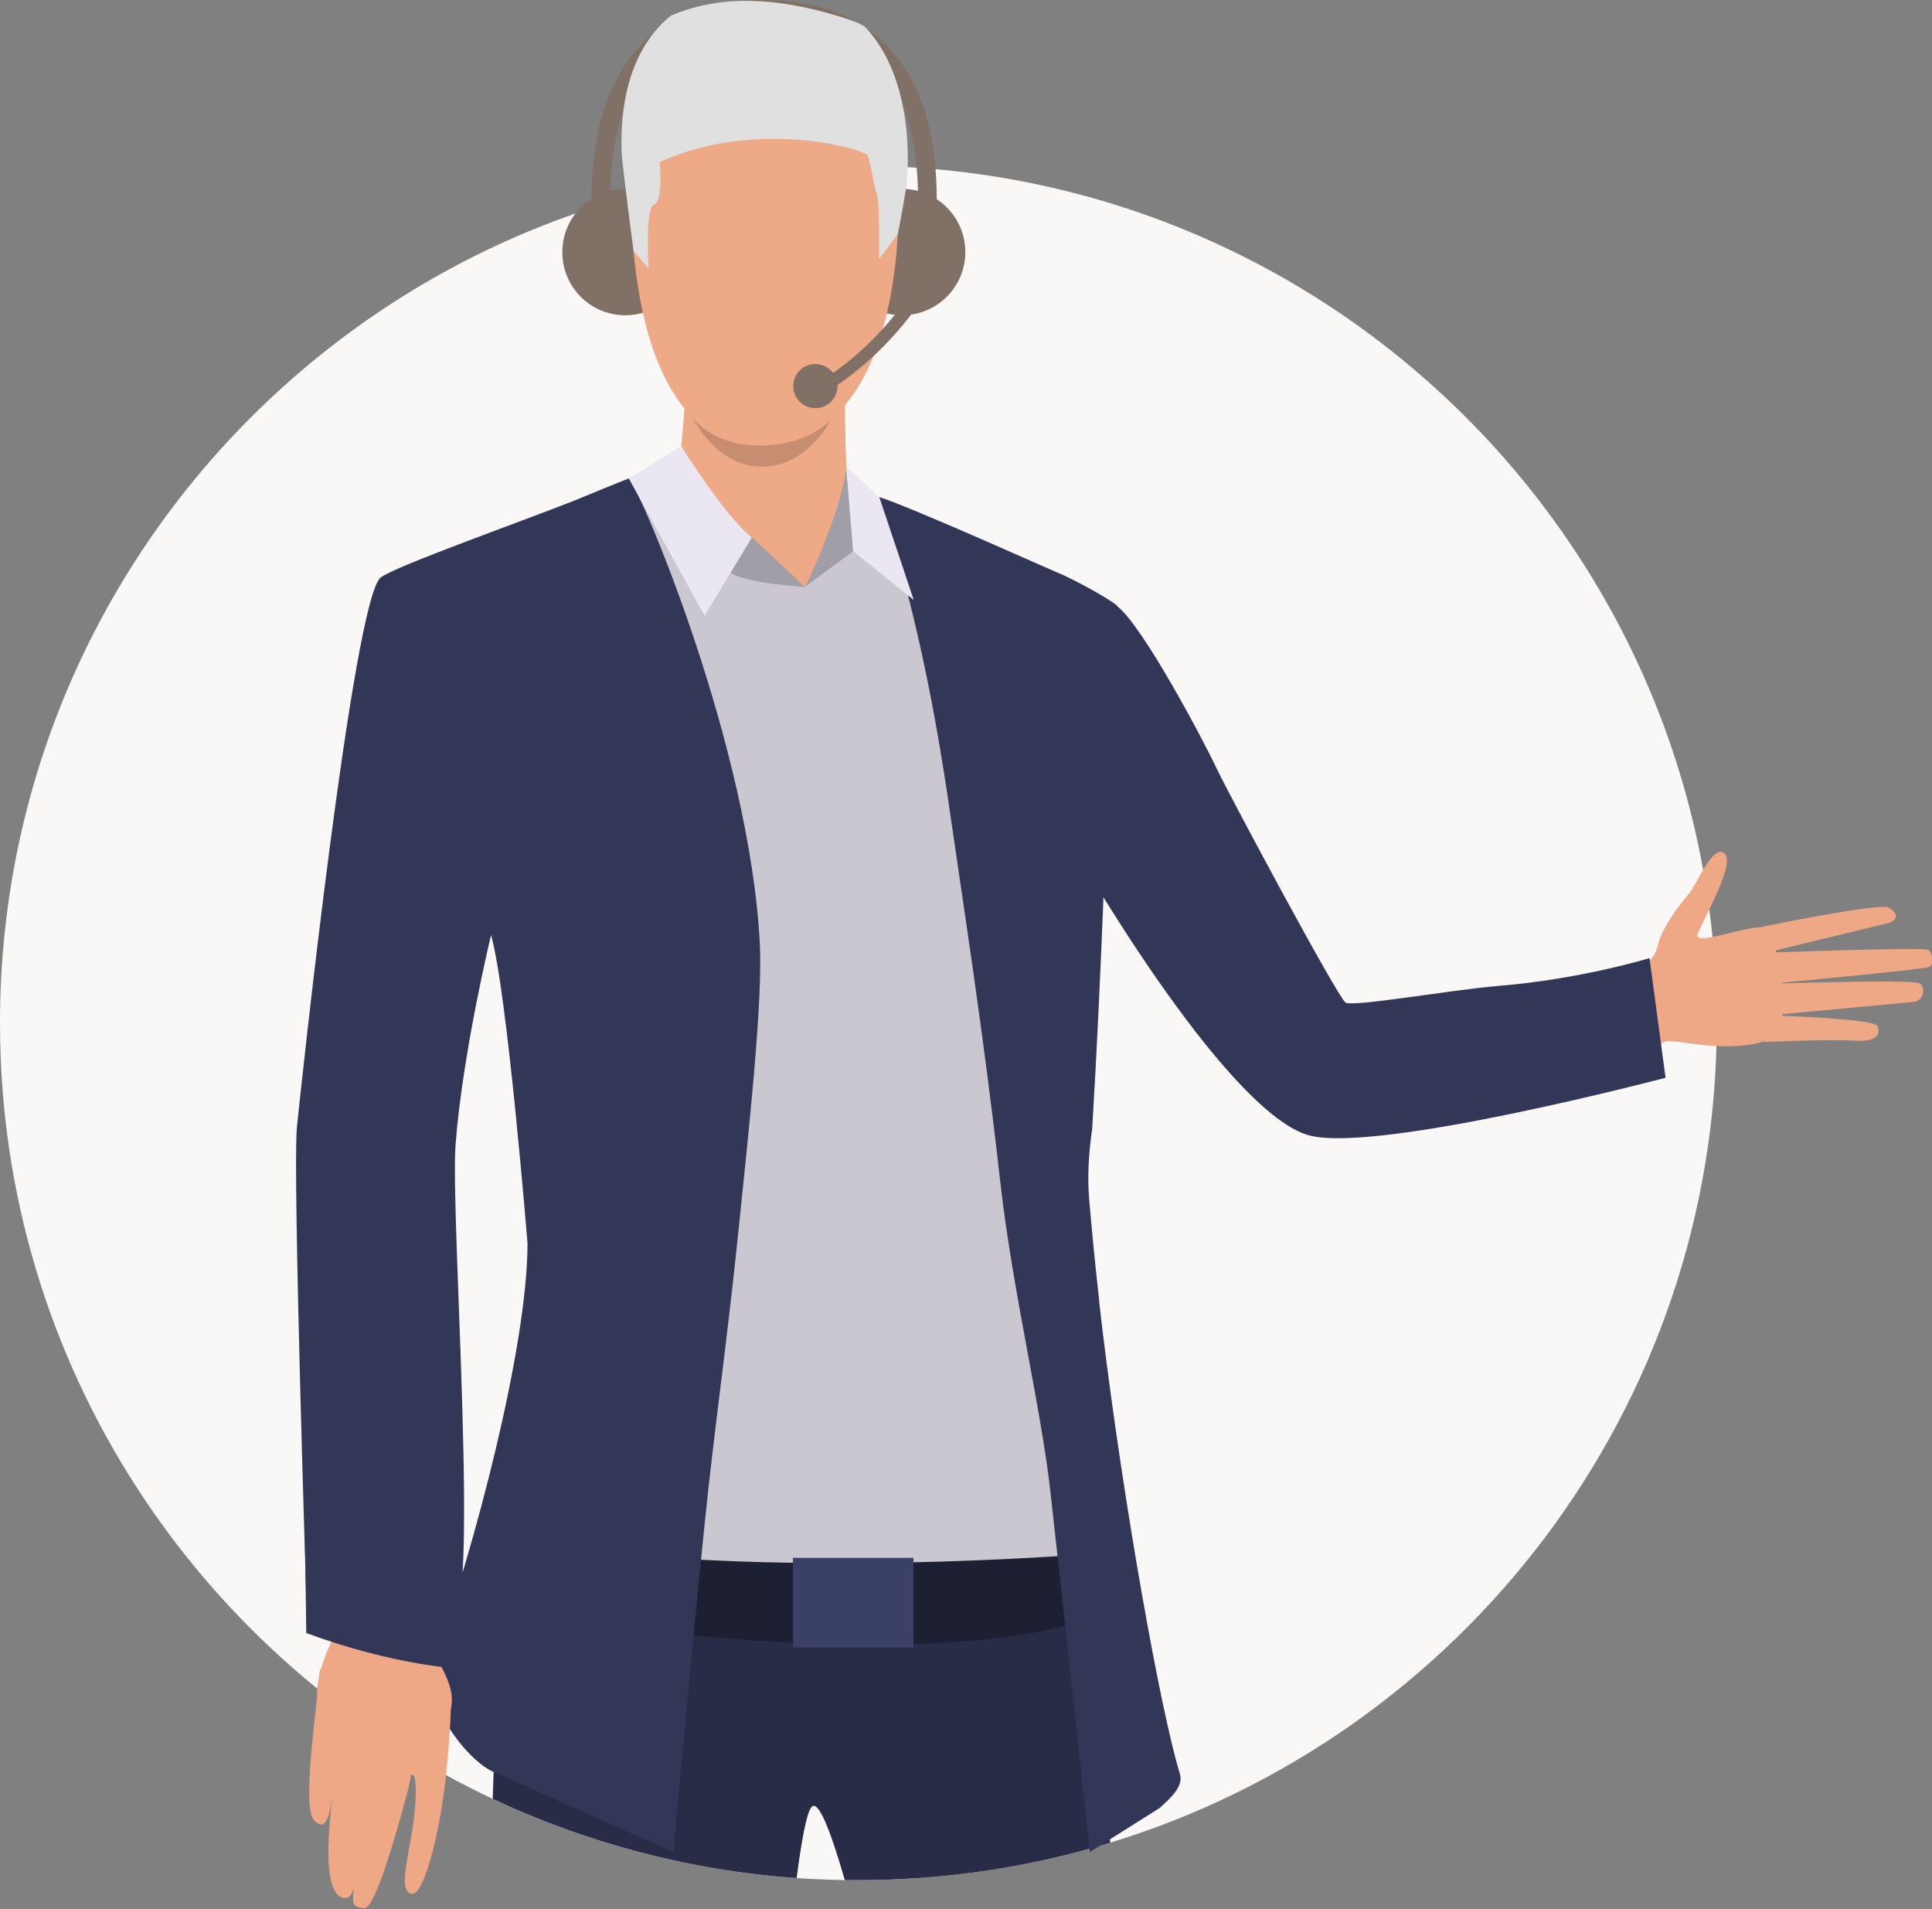 <?xml version="1.0" encoding="UTF-8"?> <svg xmlns="http://www.w3.org/2000/svg" width="672" height="664" viewBox="0 0 672 664" fill="none"><rect x="0" y="0" width="672" height="664" fill="#808080" stroke="none"/> <g clip-path="url(#clip0)"> <path d="M597.139 355.777C597.139 489.949 508.308 603.542 386.179 640.864C358.47 649.351 329.014 653.885 298.511 653.885C296.998 653.885 295.368 653.885 293.854 653.885C288.266 653.769 282.678 653.537 277.089 653.188C239.484 650.514 203.859 640.864 171.376 625.633C70.087 577.963 0 475.067 0 355.777C0 191.143 133.655 57.668 298.628 57.668C463.601 57.668 597.139 191.143 597.139 355.777Z" fill="#F9F8F7"></path> <path d="M313.763 109.64C325.916 109.64 335.767 99.802 335.767 87.666C335.767 75.53 325.916 65.691 313.763 65.691C301.61 65.691 291.759 75.53 291.759 87.666C291.759 99.802 301.61 109.64 313.763 109.64Z" fill="#807066"></path> <path d="M239.485 87.666C239.485 99.758 229.705 109.64 217.481 109.64C205.256 109.64 195.593 99.758 195.593 87.666C195.593 75.574 205.372 65.691 217.597 65.691C229.821 65.691 239.485 75.574 239.485 87.666Z" fill="#807066"></path> <path d="M207.7 90.688C207.351 88.828 199.085 44.879 220.274 18.719C229.705 6.86 243.792 0.465 261.954 0C282.328 -0.581 298.045 5 308.873 16.277C328.781 37.206 326.104 71.969 325.172 84.991C325.056 86.503 324.939 87.665 324.939 88.479L318.42 88.247C318.42 87.317 318.536 86.038 318.653 84.526C319.584 72.202 322.145 39.531 304.1 20.696C294.669 10.813 280.582 6.046 262.07 6.511C245.888 6.976 233.547 12.441 225.164 22.788C205.954 46.739 213.871 89.061 213.987 89.526L207.7 90.688Z" fill="#807066"></path> <path d="M609.713 322.99C609.713 322.99 653.604 313.804 656.981 315.665C660.241 317.525 660.473 320.083 656.399 321.129C652.324 322.176 614.137 331.361 614.137 331.361C614.137 331.361 667.459 329.384 670.486 330.314C672.232 330.896 672.931 335.663 670.835 336.36C668.74 337.174 615.767 342.174 615.767 342.174C615.767 342.174 665.48 340.43 667.808 342.057C669.787 343.453 669.322 347.987 665.713 348.452C661.987 348.801 615.767 353.103 615.767 353.103C615.767 353.103 651.858 354.265 653.022 356.823C653.721 358.451 654.419 362.52 645.222 361.939C635.908 361.358 613.671 362.404 613.671 362.404L609.713 322.99Z" fill="#EEA886"></path> <path d="M386.179 640.864C358.47 649.351 329.014 653.886 298.511 653.886C296.998 653.886 295.368 653.886 293.854 653.886C288.732 636.213 284.54 625.633 282.212 628.54C280.582 630.632 278.835 639.701 277.089 653.188C239.484 650.514 203.858 640.864 171.376 625.633C172.773 578.196 177.43 533.55 188.374 503.204C206.42 453.209 374.187 530.527 374.187 530.527C374.187 530.527 380.008 586.335 386.179 640.864Z" fill="#292C47"></path> <path d="M114.678 551.454C114.678 551.454 140.175 559.244 150.886 557.267C161.597 555.291 156.125 424.258 156.59 397.051C156.94 374.961 169.048 316.595 169.048 316.595C169.048 316.595 169.048 316.595 169.048 316.711C169.048 316.711 169.048 316.711 169.048 316.827V316.943C170.212 321.362 186.628 381.937 187.21 411.004C187.792 441.233 183.251 556.802 183.251 556.802L228.308 561.22L357.888 564.36L384.898 561.22C384.898 561.22 381.638 511.807 380.474 488.321C379.775 473.439 376.865 446.697 377.563 420.654C377.563 420.654 377.098 393.215 379.775 381.472C380.008 329.384 383.268 277.761 383.268 277.761C385.014 254.159 386.179 232.069 386.877 211.373C381.172 208.35 374.303 204.862 368.831 202.188C351.834 194.049 328.199 183.236 312.948 176.26C304.1 172.191 295.368 169.168 295.368 169.168C295.368 169.168 234.595 163.355 229.705 163.704C228.191 163.82 220.507 166.494 210.611 170.215C189.073 178.353 147.509 194.979 140.873 199.746C131.21 206.722 110.719 371.473 109.788 382.983C108.042 403.446 114.678 551.454 114.678 551.454Z" fill="#CAC7D1"></path> <path d="M380.94 540.293C380.94 540.293 291.992 547.85 214.221 540.293V565.755C214.221 565.755 331.11 582.614 384.898 560.872L380.94 540.293Z" fill="#1D2033"></path> <path d="M305.147 172.656C305.147 172.656 319.584 206.606 330.411 282.412C334.603 311.595 342.287 360.544 347.875 410.655C352.299 450.069 362.428 490.53 365.572 520.76C369.064 552.036 379.077 644.119 379.077 644.119L403.41 628.772C406.902 625.516 411.792 621.447 410.395 616.913C403.759 595.403 390.952 524.132 383.385 461.929V461.812C383.035 458.789 382.686 455.883 382.337 452.86C382.337 452.744 382.337 452.511 382.337 452.395C380.94 439.954 379.775 428.095 378.844 417.166C378.145 408.795 378.728 400.656 379.892 392.633C383.268 336.825 385.014 278.11 385.014 278.11C386.761 254.043 387.809 231.604 388.507 210.559C384.549 207.536 375.933 202.886 369.763 199.979C369.646 200.095 315.276 175.563 305.147 172.656Z" fill="#323657"></path> <path d="M300.607 190.33C300.607 190.33 302.237 213.583 282.562 214.048C262.886 214.629 247.285 195.678 247.285 195.678L279.884 204.049L299.792 187.19L300.607 190.33Z" fill="#CAC7D1"></path> <path d="M560.35 341.709C560.35 341.709 574.67 337.756 576.533 329.152C578.163 321.827 585.264 313.456 587.476 310.782C590.387 307.294 595.743 293.342 599.817 296.83C603.892 300.318 592.133 320.199 590.503 324.85C588.757 329.501 608.666 321.362 613.206 322.757C617.747 324.152 627.061 358.335 612.857 362.404C598.653 366.357 581.539 361.009 579.21 362.288C576.882 363.451 568.965 365.543 568.965 365.543L560.35 341.709Z" fill="#EEA886"></path> <path d="M274.062 12.441C274.062 12.441 319.119 19.999 311.551 90.573C303.867 161.147 264.05 154.868 261.372 154.752C258.694 154.636 221.322 155.566 219.343 69.412C219.343 69.412 218.761 5.698 274.062 12.441Z" fill="#EEA987"></path> <path d="M293.855 134.288C293.855 134.288 293.855 163.355 295.019 169.634C296.299 176.377 258.811 195.91 234.595 173.122C234.595 173.122 239.485 141.381 237.971 130.219C236.458 119.058 293.855 134.288 293.855 134.288Z" fill="#EEA987"></path> <path d="M315.277 64.645C313.763 74.295 312.25 81.504 312.25 81.504L305.73 90.107C305.73 90.107 306.079 71.156 305.148 68.249C304.799 67.087 304.333 65.11 303.867 63.017C303.169 59.413 302.354 55.46 301.772 54.065C300.957 51.972 263.119 40.926 229.472 56.39C229.472 56.39 229.705 59.297 229.705 62.552C229.705 66.273 229.239 70.575 227.493 71.156C224.233 72.319 225.63 93.363 225.63 93.363L220.391 87.317C220.391 87.317 218.878 76.388 217.364 63.715C217.364 63.715 217.364 63.715 217.364 63.599C217.015 60.692 216.666 57.669 216.316 54.646C215.618 41.973 216.782 18.952 233.314 5.465C244.491 0.698 262.304 -3.371 291.876 5.698C291.876 5.698 299.327 7.79 301.189 9.651C319.817 29.881 315.277 64.645 315.277 64.645Z" fill="#E0E0E0"></path> <path d="M240.998 145.334C240.998 145.334 248.216 155.333 264.981 154.984C281.747 154.635 288.965 145.915 288.965 145.915C288.965 145.915 281.048 162.425 264.865 162.309C248.682 162.076 240.998 145.334 240.998 145.334Z" fill="#C78D71"></path> <path d="M296.765 191.724L279.884 204.165C279.884 204.165 293.971 174.284 294.32 162.192L296.765 191.724Z" fill="#A09EA6"></path> <path d="M294.32 162.192L305.846 172.889L317.838 208.699L296.765 191.724L294.32 162.192Z" fill="#EAE6F2"></path> <path d="M579.326 374.845C579.326 374.845 480.017 401.005 455.684 394.96C444.507 392.169 429.721 376.706 415.634 358.568C410.977 352.522 406.436 346.244 402.129 340.082C384.898 315.2 371.393 291.366 371.393 291.366C371.393 291.366 320.399 231.721 361.38 205.212C361.38 205.212 378.611 203.468 388.391 210.676C397.472 217.304 419.476 259.276 423.085 267.066C426.694 274.856 465.347 347.058 468.025 348.685C470.586 350.313 503.767 344.383 521.347 342.872C549.987 340.547 573.738 333.222 573.738 333.222L579.326 374.845Z" fill="#323657"></path> <path d="M292.224 172.89C292.224 172.89 287.567 189.167 280 204.165C280 204.165 262.303 188.702 256.831 183.237C251.127 177.657 292.224 172.89 292.224 172.89Z" fill="#EEA987"></path> <path d="M261.488 186.842L280 204.166C280 204.166 258.112 202.77 254.037 199.05L261.488 186.842Z" fill="#A09EA6"></path> <path d="M158.453 398.214C156.59 423.561 167.301 563.546 156.59 565.523C145.879 567.499 106.645 558.895 106.645 558.895C106.645 558.895 101.755 407.865 103.268 392.052C104.432 380.542 122.827 207.769 132.491 200.793C138.079 196.724 179.526 182.074 199.9 174.052C203.626 172.54 215.385 167.657 218.761 166.378C223.069 171.145 260.674 259.392 264.283 328.105C265.331 349.033 260.441 393.215 256.715 429.374C252.757 467.858 248.333 497.971 245.073 530.177C238.669 593.659 234.245 644.119 234.245 644.119L171.027 615.982C160.782 610.867 146.578 589.939 150.42 579.126C165.089 538.2 183.484 468.323 183.484 432.397C183.484 432.397 176.383 344.499 170.794 325.199C170.794 325.315 160.898 366.008 158.453 398.214Z" fill="#323657"></path> <path d="M317.721 541.805H275.809V572.964H317.721V541.805Z" fill="#3A4066"></path> <path d="M148.674 567.267C148.674 567.267 149.372 569.592 150.769 573.546C152.981 580.289 160.2 588.079 155.775 597.264C151.351 606.565 117.938 600.752 112.931 596.334C107.809 592.032 109.904 577.847 121.547 559.71C133.189 541.572 148.674 567.267 148.674 567.267Z" fill="#EEA886"></path> <path d="M156.823 593.892C156.823 593.892 156.474 609.123 154.029 626.098C151.817 640.98 147.16 659.118 143.318 658.653C137.613 657.839 143.201 643.422 144.366 628.54C145.414 614.82 142.852 617.378 142.852 617.378C142.852 617.378 143.667 616.681 139.476 631.447C135.052 647.259 129.696 664.001 126.669 663.653C122.827 663.187 122.362 662.839 123.06 656.793C121.896 660.165 120.848 660.281 119.335 660.048C111.767 658.304 114.561 634.121 115.609 624.471C114.678 631.912 113.28 637.144 109.322 633.191C104.782 628.54 110.253 594.474 111.068 582.149C112.116 568.546 156.823 593.892 156.823 593.892Z" fill="#EEA886"></path> <path d="M160.083 469.021L159.385 580.289C159.385 580.289 137.148 579.242 106.528 567.964L104.433 411.12L160.083 469.021Z" fill="#323657"></path> <path d="M236.923 155.101C236.923 155.101 251.709 179.052 261.488 186.958L245.073 214.164L218.761 166.495L236.923 155.101Z" fill="#EAE6F2"></path> <path d="M288.034 136.033L285.705 132.428C315.51 113.709 327.385 83.015 327.501 82.782L331.576 84.294C331.11 85.573 319.119 116.5 288.034 136.033Z" fill="#807066"></path> <path d="M291.293 134.289C291.293 138.474 287.916 141.962 283.609 141.962C279.418 141.962 275.925 138.591 275.925 134.289C275.925 129.987 279.301 126.615 283.609 126.615C287.8 126.615 291.293 129.987 291.293 134.289Z" fill="#807066"></path> </g> <defs> <clipPath id="clip0"> <rect width="168" height="165.913" fill="white" transform="scale(4)"></rect> </clipPath> </defs> </svg> 